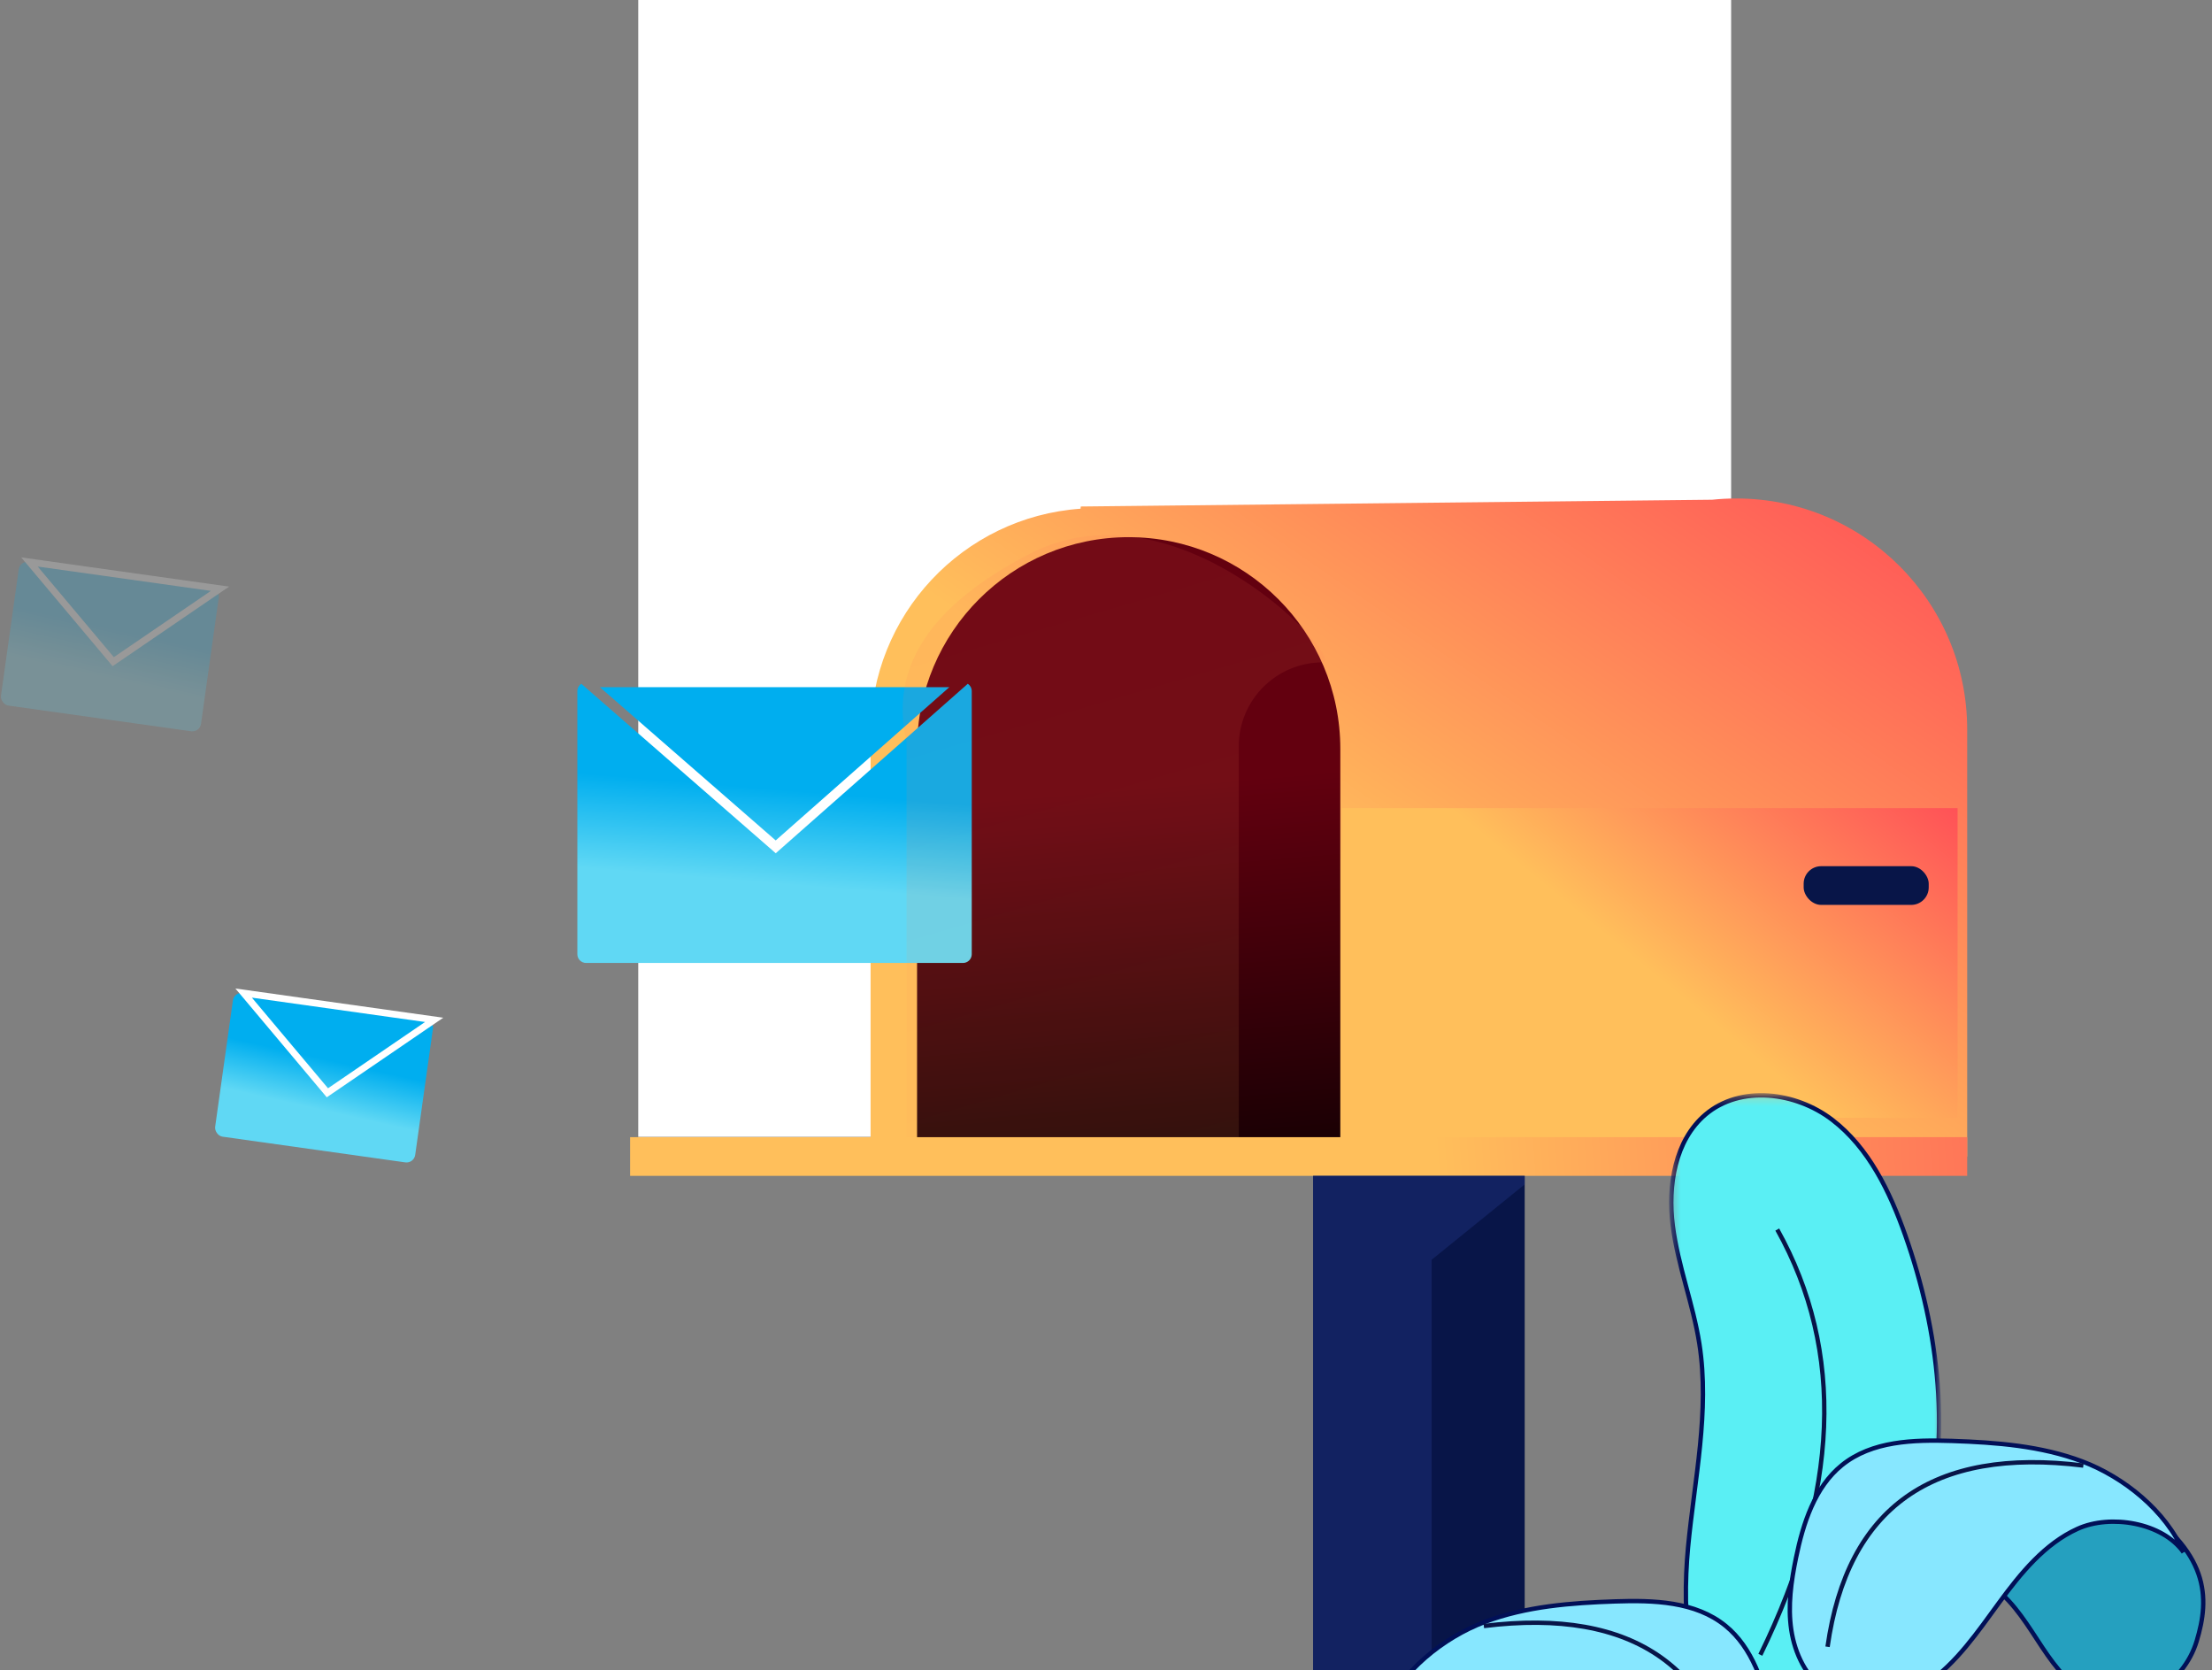 <svg xmlns="http://www.w3.org/2000/svg" xmlns:xlink="http://www.w3.org/1999/xlink" width="253" height="191" viewBox="0 0 253 191">
    <rect x="0" y="0" width="253" height="191" fill="#808080" stroke="none"/>
    <defs>
        <linearGradient id="prefix__a" x1="60.108%" x2="133.679%" y1="77.181%" y2="12.77%">
            <stop offset="0%" stop-color="#FFBF5B"/>
            <stop offset="100%" stop-color="#FF3856"/>
        </linearGradient>
        <linearGradient id="prefix__b" x1="60.108%" x2="133.679%" y1="50.063%" y2="49.913%">
            <stop offset="0%" stop-color="#FFBF5B"/>
            <stop offset="100%" stop-color="#FF3856"/>
        </linearGradient>
        <linearGradient id="prefix__c" x1="55.033%" x2="50%" y1="125.521%" y2="41.791%">
            <stop offset="0%"/>
            <stop offset="100%" stop-color="#63000F"/>
        </linearGradient>
        <linearGradient id="prefix__d" x1="60.108%" x2="133.679%" y1="69.098%" y2="23.841%">
            <stop offset="0%" stop-color="#FFBF5B"/>
            <stop offset="100%" stop-color="#FF3856"/>
        </linearGradient>
        <linearGradient id="prefix__e" x1="49.873%" x2="53.766%" y1="71.566%" y2="38.113%">
            <stop offset="0%" stop-color="#60D8F4"/>
            <stop offset="100%" stop-color="#00AEEF"/>
        </linearGradient>
        <linearGradient id="prefix__f" x1="49.873%" x2="53.766%" y1="72.219%" y2="37.753%">
            <stop offset="0%" stop-color="#60D8F4"/>
            <stop offset="100%" stop-color="#00AEEF"/>
        </linearGradient>
        <linearGradient id="prefix__g" x1="54.979%" x2="91.22%" y1="125.521%" y2="-53.443%">
            <stop offset="0%" stop-color="#FFBF5B"/>
            <stop offset="100%" stop-color="#FF3856"/>
        </linearGradient>
        <path id="prefix__h" d="M0.412 0.249L31.043 0.249 31.043 75.206 0.412 75.206z"/>
    </defs>
    <g fill="none" fill-rule="evenodd">
        <path fill="#FFF" d="M74 0H199V130H74z" transform="translate(-1)"/>
        <g transform="translate(-1) translate(0 57)">
            <path fill="url(#prefix__a)" d="M100.575 75.246V26.962c0-13.662 10.595-24.848 24.017-25.791l.023-.253 72.22-.775c.907-.095 1.828-.143 2.76-.143C214.178 0 226 11.822 226 26.405v48.84h-52.81v-.637l-20.905.242v.396h-51.71z"/>
            <path fill="url(#prefix__b)" d="M73.069 73.033H226V77.459H73.069z"/>
            <path fill="#081548" d="M151.185 77.459H175.39V135H151.185z"/>
            <path fill="url(#prefix__c)" d="M130.096 4.426c13.368 0 24.204 10.837 24.204 24.205v44.402h-48.41V28.63c0-13.368 10.838-24.205 24.206-24.205z"/>
            <path fill="url(#prefix__d)" d="M154.486 35.41L224.9 35.41 224.9 70.82 154.486 70.82z"/>
            <rect width="14.303" height="4.426" x="207.296" y="42.049" fill="#081548" rx="2"/>
            <path fill="url(#prefix__e)" d="M45.11 1v30.09c0 .552-.449 1-1 1H1c-.552 0-1-.448-1-1V1C0 .65.18.343.45.164l22.242 19.381L44.658.164c.272.178.451.486.451.836zM42.548.553L22.687 18.077 2.573.553H42.55z" transform="translate(67.035 21.025)"/>
            <g transform="rotate(8 -381.512 227.383)">
                <rect width="23.105" height="16.598" y="1.107" fill="url(#prefix__f)" rx="1"/>
                <path fill="#FFF" fill-rule="nonzero" d="M24.103.72H.092l12.081 10.867L24.103.719zm-1.997.774l-9.936 9.05-10.063-9.05h19.999z"/>
            </g>
            <g opacity=".2" transform="rotate(8 -41.27 27.577)">
                <rect width="23.105" height="16.598" y="1.107" fill="url(#prefix__f)" rx="1"/>
                <path fill="#FFF" fill-rule="nonzero" d="M24.103.72H.092l12.081 10.867L24.103.719zm-1.997.774l-9.936 9.05-10.063-9.05h19.999z"/>
            </g>
            <path fill="url(#prefix__g)" d="M114.128 28.342v44.69h37.998V27.8c1.982-8.456-2.72-15.615-14.108-21.478-17.08-8.796-36.335 12.42-33.491 12.42 5.302 0 9.6 4.299 9.6 9.6z" opacity=".1" transform="matrix(-1 0 0 1 256.812 0)"/>
            <path fill="#24398B" d="M175.39 78.434L164.747 87.052 164.747 135 151.185 135 151.185 77.459 175.39 77.459z" opacity=".377"/>
            <g>
                <g transform="translate(157 68) translate(34.743)">
                    <mask id="prefix__i" fill="#fff">
                        <use xlink:href="#prefix__h"/>
                    </mask>
                    <path fill="#5AEFF4" stroke="#011057" stroke-width=".5" d="M7.216 75.206C2.26 69.256 1.6 59.705 2.33 51.943c.73-7.763 2.498-15.575 1.295-23.276-.713-4.563-2.453-8.919-3.04-13.5-.589-4.58.244-9.76 3.733-12.718 4.01-3.398 10.326-2.596 14.497.595 4.172 3.191 6.589 8.203 8.355 13.2 3.88 10.977 5.306 23.15 2.117 34.355C26.101 61.804 18.62 71.823 7.646 75.206" mask="url(#prefix__i)"/>
                    <path stroke="#081548" stroke-width=".5" d="M10.599 64.227c9.058-18.508 9.703-34.717 1.935-48.63" mask="url(#prefix__i)"/>
                </g>
                <g stroke-width=".5">
                    <path fill="#25A0BF" stroke="#011057" d="M8.22 6.923c-9 5.781-8.972 11.043-7.468 16.01 1.502 4.966 7.026 8.416 11.605 6.556 2.589-1.05 4.464-3.446 6.065-5.854 1.601-2.406 3.106-4.983 5.351-6.711 2.244-1.729 5.499-2.39 7.753-.676" transform="translate(157 68) matrix(-1 0 0 1 96 39.732)"/>
                    <path fill="#87E7FF" stroke="#011057" d="M2.252 12.775c2.408-3.405 8.357-4.39 12.115-2.692 3.756 1.698 6.508 5.068 8.97 8.431 2.464 3.363 4.862 6.914 8.273 9.255 3.412 2.34 8.178 3.187 11.578.83 2.234-1.548 3.528-4.24 3.934-6.968.405-2.73.014-5.516-.541-8.217-.813-3.952-2.14-8.08-5.231-10.591C37.905.025 33.125-.107 28.728.039c-5.045.17-10.165.556-14.9 2.346-4.735 1.789-9.566 5.653-11.576 10.39" transform="translate(157 68) matrix(-1 0 0 1 96 39.732)"/>
                    <path stroke="#081548" d="M42.971 23.578C40.706 7.624 30.954.716 13.714 2.853" transform="translate(157 68) matrix(-1 0 0 1 96 39.732)"/>
                </g>
                <g stroke-width=".5">
                    <path fill="#25A0BF" stroke="#011057" d="M8.22 6.923c-9 5.781-8.972 11.043-7.468 16.01 1.502 4.966 7.026 8.416 11.605 6.556 2.589-1.05 4.464-3.446 6.065-5.854 1.601-2.406 3.106-4.983 5.351-6.711 2.244-1.729 5.499-2.39 7.753-.676" transform="translate(157 68) translate(0 58.082)"/>
                    <path fill="#87E7FF" stroke="#011057" d="M2.252 12.775c2.408-3.405 8.357-4.39 12.115-2.692 3.756 1.698 6.508 5.068 8.97 8.431 2.464 3.363 4.862 6.914 8.273 9.255 3.412 2.34 8.178 3.187 11.578.83 2.234-1.548 3.528-4.24 3.934-6.968.405-2.73.014-5.516-.541-8.217-.813-3.952-2.14-8.08-5.231-10.591C37.905.025 33.125-.107 28.728.039c-5.045.17-10.165.556-14.9 2.346-4.735 1.789-9.566 5.653-11.576 10.39" transform="translate(157 68) translate(0 58.082)"/>
                    <path stroke="#081548" d="M42.971 23.578C40.706 7.624 30.954.716 13.714 2.853" transform="translate(157 68) translate(0 58.082)"/>
                </g>
            </g>
        </g>
    </g>
</svg>
